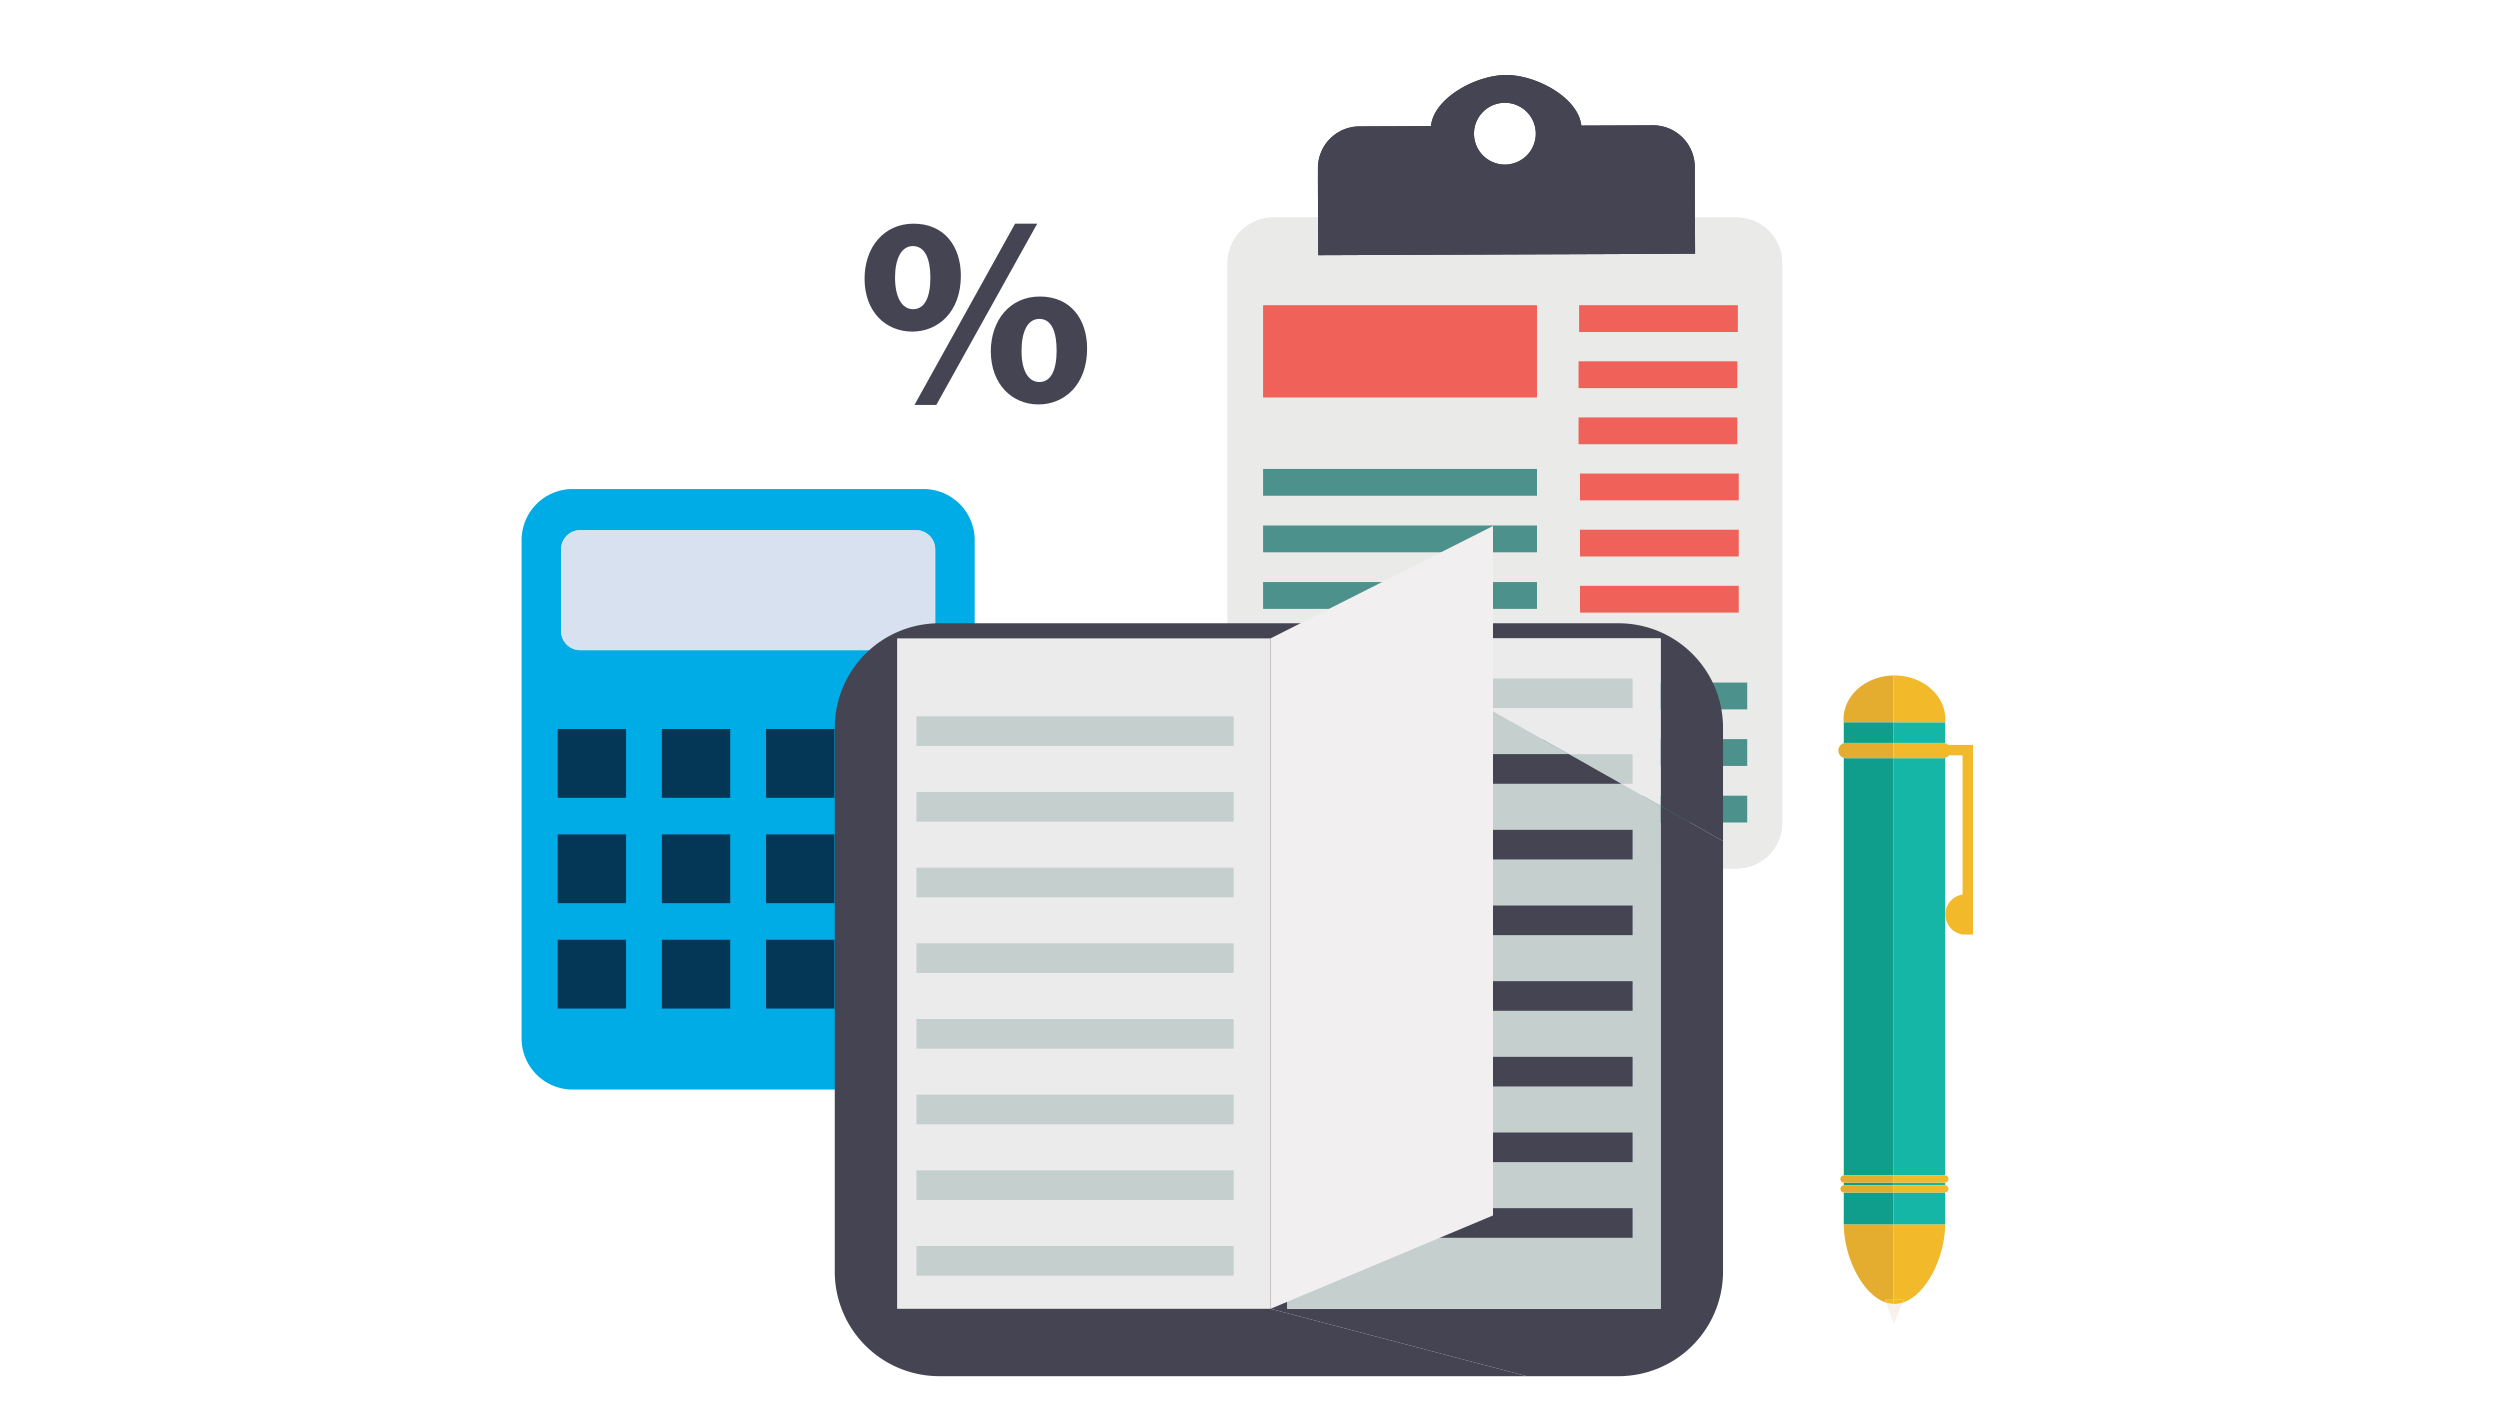 <svg id="Layer_1" data-name="Layer 1" xmlns="http://www.w3.org/2000/svg" viewBox="0 0 537.054 304.653"><title>ptex-icons-export</title><path d="M123.017,105.056a10.981,10.981,0,0,0-10.969,10.969V223.092a10.981,10.981,0,0,0,10.969,10.969H198.415a10.981,10.981,0,0,0,10.969-10.969V116.025A10.981,10.981,0,0,0,198.415,105.056H123.017Z" fill="#00ace5" fill-rule="evenodd"/><path d="M124.651,113.894a4.118,4.118,0,0,0-4.115,4.11v17.547a4.119,4.119,0,0,0,4.115,4.115h72.13a4.119,4.119,0,0,0,4.115-4.115V118.004a4.119,4.119,0,0,0-4.115-4.11H124.651Z" fill="#2ebfc8"/><path d="M124.651,113.894a4.118,4.118,0,0,0-4.115,4.11v17.547a4.119,4.119,0,0,0,4.115,4.115h72.13a4.119,4.119,0,0,0,4.115-4.115V118.004a4.119,4.119,0,0,0-4.115-4.11H124.651Z" fill="#2ebfc8"/><path d="M124.651,113.894a4.118,4.118,0,0,0-4.115,4.11v17.547a4.119,4.119,0,0,0,4.115,4.115h72.13a4.119,4.119,0,0,0,4.115-4.115V118.004a4.119,4.119,0,0,0-4.115-4.11H124.651Z" fill="#2ebfc8"/><path d="M124.651,113.894a4.118,4.118,0,0,0-4.115,4.11v17.547a4.119,4.119,0,0,0,4.115,4.115h72.13a4.119,4.119,0,0,0,4.115-4.115V118.004a4.119,4.119,0,0,0-4.115-4.11H124.651Z" fill="#d7e1f0" fill-rule="evenodd"/><path d="M124.651,113.894a4.118,4.118,0,0,0-4.115,4.11v17.547a4.119,4.119,0,0,0,4.115,4.115h72.13a4.119,4.119,0,0,0,4.115-4.115V118.004a4.119,4.119,0,0,0-4.115-4.11H124.651Z" fill="#d7e1f0" fill-rule="evenodd"/><rect x="119.804" y="156.605" width="14.688" height="14.78" fill="#043656"/><rect x="142.184" y="156.605" width="14.684" height="14.78" fill="#043656"/><rect x="164.564" y="156.605" width="14.684" height="14.78" fill="#043656"/><rect x="186.939" y="156.605" width="14.688" height="14.78" fill="#043656"/><rect x="119.804" y="179.243" width="14.688" height="14.78" fill="#043656"/><rect x="142.184" y="179.243" width="14.684" height="14.78" fill="#043656"/><rect x="164.564" y="179.243" width="14.684" height="14.78" fill="#043656"/><rect x="186.939" y="179.243" width="14.688" height="14.78" fill="#043656"/><rect x="119.804" y="201.881" width="14.688" height="14.78" fill="#043656"/><rect x="142.184" y="201.881" width="14.684" height="14.78" fill="#043656"/><rect x="164.564" y="201.881" width="14.684" height="14.78" fill="#043656"/><rect x="186.939" y="201.881" width="14.688" height="14.78" fill="#043656"/><path d="M206.414,59.232c0,7.885-4.982,12.002-10.435,12.002-5.73,0-10.253-4.288-10.253-11.361,0-6.72,4.113-11.823,10.549-11.823C202.764,48.05,206.414,52.804,206.414,59.232Zm-14.142.406c0,3.942,1.336,6.781,3.882,6.781,2.493,0,3.711-2.546,3.711-6.781,0-3.821-1.047-6.777-3.764-6.777C193.486,52.861,192.272,55.874,192.272,59.638Zm4.174,27.354,21.617-38.943h4.751L201.136,86.992h-4.69Zm37.087-12.112c0,7.885-4.986,12.002-10.431,12.002-5.68,0-10.203-4.291-10.256-11.364,0-6.72,4.113-11.82,10.541-11.82C229.883,63.698,233.533,68.449,233.533,74.88Zm-14.081.406c-0.057,3.939,1.271,6.781,3.825,6.781,2.493,0,3.707-2.546,3.707-6.781,0-3.821-.987-6.781-3.707-6.781C220.613,68.506,219.452,71.522,219.452,75.286Z" fill="#444453" fill-rule="evenodd"/><path d="M289.948,178.172c3.628,3.983,13.059,9.043,13.059,7.46,0-1.586-6.621-5.971-6.48-15.759v-8.036a9.65,9.65,0,0,0-9.779-9.653l-5.896.086c-10.568.422-16.253-5.855-17.486-5.839-1.219.014,6.221,9.302,9.833,13.292Z" fill="#eaeae8"/><path d="M270.24,144.458a9.624,9.624,0,0,0,3.283.532l20.692-.295a9.97,9.97,0,0,1,10.067,9.644l0.1,3.776,0.51,18.666a10.141,10.141,0,0,0,10.058,9.779h58.112a9.808,9.808,0,0,0,9.779-9.779V56.524a9.81,9.81,0,0,0-9.779-9.783H273.523a9.817,9.817,0,0,0-9.803,9.783v78.815A9.653,9.653,0,0,0,270.24,144.458Z" fill="#d7e1f0" fill-rule="evenodd"/><path d="M270.24,144.458a9.624,9.624,0,0,0,3.283.532l20.692-.295a9.97,9.97,0,0,1,10.067,9.644l0.1,3.776,0.51,18.666a10.141,10.141,0,0,0,10.058,9.779h58.112a9.808,9.808,0,0,0,9.779-9.779V56.524a9.81,9.81,0,0,0-9.779-9.783H273.523a9.817,9.817,0,0,0-9.803,9.783v78.815A9.653,9.653,0,0,0,270.24,144.458Z" fill="#eaeae8"/><path d="M355.091,26.915l-15.387.062c-0.717-6.151-9.871-10.909-16.205-10.869-6.323.03-15.431,4.837-16.111,10.976l-15.386.069a8.943,8.943,0,0,0-8.88,8.978l-0.003,3.357,0.058,15.333,80.963-.32-0.065-15.303V35.797A8.977,8.977,0,0,0,355.091,26.915ZM323.326,35.355a6.637,6.637,0,1,1,6.595-6.667A6.649,6.649,0,0,1,323.326,35.355Z" fill="#444453" fill-rule="evenodd"/><path d="M355.091,26.915l-15.387.062c-0.717-6.151-9.871-10.909-16.205-10.869-6.323.03-15.431,4.837-16.111,10.976l-15.386.069a8.943,8.943,0,0,0-8.88,8.978l-0.003,3.357,0.058,15.333,80.963-.32-0.065-15.303V35.797A8.977,8.977,0,0,0,355.091,26.915ZM323.326,35.355a6.637,6.637,0,1,1,6.595-6.667A6.649,6.649,0,0,1,323.326,35.355Z" fill="#444453" fill-rule="evenodd"/><rect x="271.339" y="100.739" width="58.839" height="5.757" fill="#4c918c"/><rect x="271.339" y="125.042" width="58.839" height="5.755" fill="#4c918c"/><rect x="271.339" y="112.89" width="58.839" height="5.755" fill="#4c918c"/><rect x="271.339" y="65.563" width="58.839" height="19.826" fill="#f0615a"/><rect x="339.227" y="65.563" width="34.101" height="5.756" fill="#f0615a"/><rect x="339.11" y="89.675" width="34.103" height="5.758" fill="#f0615a"/><rect x="339.11" y="77.62" width="34.103" height="5.756" fill="#f0615a"/><rect x="339.414" y="101.731" width="34.105" height="5.757" fill="#f0615a"/><rect x="339.414" y="125.844" width="34.105" height="5.757" fill="#f0615a"/><rect x="339.414" y="113.789" width="34.105" height="5.755" fill="#f0615a"/><rect x="316.499" y="146.631" width="58.84" height="5.757" fill="#4c918c"/><rect x="316.499" y="170.932" width="58.84" height="5.759" fill="#4c918c"/><rect x="316.499" y="158.781" width="58.84" height="5.757" fill="#4c918c"/><path d="M347.691,133.892H201.78a22.454,22.454,0,0,0-22.453,22.453V273.181a22.452,22.452,0,0,0,22.453,22.451H327.998l-55.062-14.473,3.594-13.492V137.14H356.747V173.133l13.394,7.554V156.344A22.452,22.452,0,0,0,347.691,133.892Z" fill="#444453" fill-rule="evenodd"/><polygon points="356.747 173.133 356.747 137.14 276.53 137.14 276.53 267.668 308.917 146.161 356.747 173.133" fill="#ebebeb"/><path d="M356.747,281.16H276.53V267.668l-3.594,13.492,55.062,14.473h19.693a22.449,22.449,0,0,0,22.45-22.451v-92.494L356.747,173.133V281.16Z" fill="#444453" fill-rule="evenodd"/><rect x="192.721" y="137.14" width="80.215" height="144.019" fill="#ebebeb"/><rect x="196.874" y="153.89" width="68.149" height="6.359" fill="#c5cfce"/><rect x="196.874" y="170.142" width="68.149" height="6.363" fill="#c5cfce"/><rect x="196.874" y="186.4" width="68.149" height="6.357" fill="#c5cfce"/><rect x="196.874" y="202.65" width="68.149" height="6.361" fill="#c5cfce"/><rect x="196.874" y="218.906" width="68.149" height="6.359" fill="#c5cfce"/><rect x="196.874" y="235.16" width="68.149" height="6.361" fill="#c5cfce"/><rect x="196.874" y="251.416" width="68.149" height="6.359" fill="#c5cfce"/><rect x="196.874" y="267.668" width="68.149" height="6.363" fill="#c5cfce"/><rect x="282.564" y="145.76" width="68.149" height="6.361" fill="#c5cfce"/><polygon points="308.917 146.161 304.691 162.016 337.033 162.016 308.917 146.161" fill="#c5cfce"/><polygon points="348.313 168.375 302.995 168.375 276.53 267.668 276.53 281.16 356.747 281.16 356.747 173.133 348.313 168.375" fill="#c5cfce"/><polygon points="282.564 162.016 282.564 168.375 302.995 168.375 304.691 162.016 282.564 162.016" fill="#444453" fill-rule="evenodd"/><polygon points="350.713 168.375 350.713 162.016 337.033 162.016 348.313 168.375 350.713 168.375" fill="#c5cfce"/><polygon points="337.033 162.016 304.691 162.016 302.995 168.375 348.313 168.375 337.033 162.016" fill="#444453" fill-rule="evenodd"/><rect x="282.564" y="178.27" width="68.149" height="6.359" fill="#444453"/><rect x="282.564" y="194.526" width="68.149" height="6.361" fill="#444453"/><rect x="282.564" y="210.778" width="68.149" height="6.359" fill="#444453"/><rect x="282.564" y="227.034" width="68.149" height="6.359" fill="#444453"/><rect x="282.564" y="243.288" width="68.149" height="6.357" fill="#444453"/><rect x="282.564" y="259.54" width="68.149" height="6.361" fill="#444453"/><polygon points="272.936 137.14 320.73 112.994 320.73 261.104 272.936 281.16 272.936 137.14" fill="#f1efef"/><path d="M406.762,280.096v4.051l0.07,0.19,1.907-4.509a5.957,5.957,0,0,1-1.77.277C406.9,280.106,406.831,280.098,406.762,280.096Z" fill="#f6f1ea"/><path d="M405.162,279.816l1.6,4.331v-4.051A6.007,6.007,0,0,1,405.162,279.816Z" fill="#f6f1ea"/><path d="M406.762,279.224V263.008h-10.68v-0.474c-0.004.146-.009,0.292-0.009,0.439,0,6.877,3.932,15.208,9.089,16.842l-0.218-.592H406.762Z" fill="#e5ad2f"/><path d="M406.762,263.008V279.224h2.233l-0.256.604c5.176-1.607,9.127-9.962,9.127-16.855,0-.148-0.005-0.293-0.009-0.439v0.474H406.762Z" fill="#f2b92b"/><path d="M406.762,279.224v0.872c0.069,0.002.138,0.01,0.208,0.01a5.957,5.957,0,0,0,1.77-.277l0.256-.604H406.762Z" fill="#f2b92b"/><path d="M406.762,279.224H404.944l0.218,0.592a6.007,6.007,0,0,0,1.6.28V279.224Z" fill="#f2b92b"/><path d="M406.762,155.195v-10.088c-5.946.096-10.733,4.282-10.733,9.436a8.251,8.251,0,0,0,.053.925v-0.273h10.68Z" fill="#e5ad2f"/><path d="M417.857,155.195V155.466a8.277,8.277,0,0,0,.053-0.923c0-5.214-4.899-9.441-10.94-9.441-0.07,0-.138.004-0.208,0.005v10.088h11.095Z" fill="#f2b92b"/><path d="M398.619,254.065H396.152c-0.024,0-.047-0.005-0.07-0.007v0.55a0.636,0.636,0,0,1,.07-0.007H406.762v-0.536h-8.143Z" fill="#0f9d8c"/><path d="M417.787,254.065H406.762v0.536h11.025a0.648,0.648,0,0,1,.07.007v-0.55C417.834,254.06,417.811,254.065,417.787,254.065Z" fill="#16b6a6"/><path d="M397.473,256.175H396.152c-0.024,0-.047-0.005-0.07-0.007v6.84h10.68v-6.833h-9.289Z" fill="#0f9d8c"/><path d="M417.787,256.175H406.762v6.833h11.095v-6.84C417.834,256.17,417.811,256.175,417.787,256.175Z" fill="#16b6a6"/><path d="M417.426,162.878H406.762v89.614h11.025a0.641,0.641,0,0,1,.07.007V162.813A1.579,1.579,0,0,1,417.426,162.878Z" fill="#16b6a6"/><path d="M396.082,155.195v4.47a1.621,1.621,0,0,1,.431-0.065H406.762v-4.406h-10.68Z" fill="#0f9d8c"/><path d="M406.762,155.195v4.406h10.664a1.579,1.579,0,0,1,.431.066v-4.472H406.762Z" fill="#16b6a6"/><path d="M401.829,162.878h-5.316a1.621,1.621,0,0,1-.431-0.065v89.686a0.629,0.629,0,0,1,.07-0.007H406.762V162.878h-4.933Z" fill="#0f9d8c"/><path d="M397.733,159.601h-1.22a1.639,1.639,0,0,0,0,3.277H406.762v-3.277h-9.029Z" fill="#e5ad2f"/><path d="M418.518,160.026a1.65,1.65,0,0,0-.661-0.359,1.579,1.579,0,0,0-.431-0.066H406.762v3.277h10.664a1.579,1.579,0,0,0,.431-0.065,1.647,1.647,0,0,0,.842-0.554h2.907v29.905a4.341,4.341,0,0,0,0,8.586v0.003H423.839V160.026h-5.321Z" fill="#f2b92b"/><path d="M417.857,252.499a0.641,0.641,0,0,0-.07-0.007H406.762v1.573h11.025c0.024,0,.047-0.005.07-0.007A0.782,0.782,0,0,0,417.857,252.499Z" fill="#f2b92b"/><path d="M399.837,252.492H396.152a0.629,0.629,0,0,0-.07.007,0.782,0.782,0,0,0,0,1.559c0.023,0.002.046,0.007,0.07,0.007H406.762v-1.573h-6.925Z" fill="#e5ad2f"/><path d="M417.857,254.609a0.648,0.648,0,0,0-.07-0.007H406.762v1.574h11.025c0.024,0,.047-0.005.07-0.007A0.783,0.783,0,0,0,417.857,254.609Z" fill="#f2b92b"/><path d="M398.283,254.601h-2.131a0.636,0.636,0,0,0-.07.007,0.783,0.783,0,0,0,0,1.56c0.023,0.002.046,0.007,0.07,0.007H406.762V254.601H398.283Z" fill="#e5ad2f"/></svg>